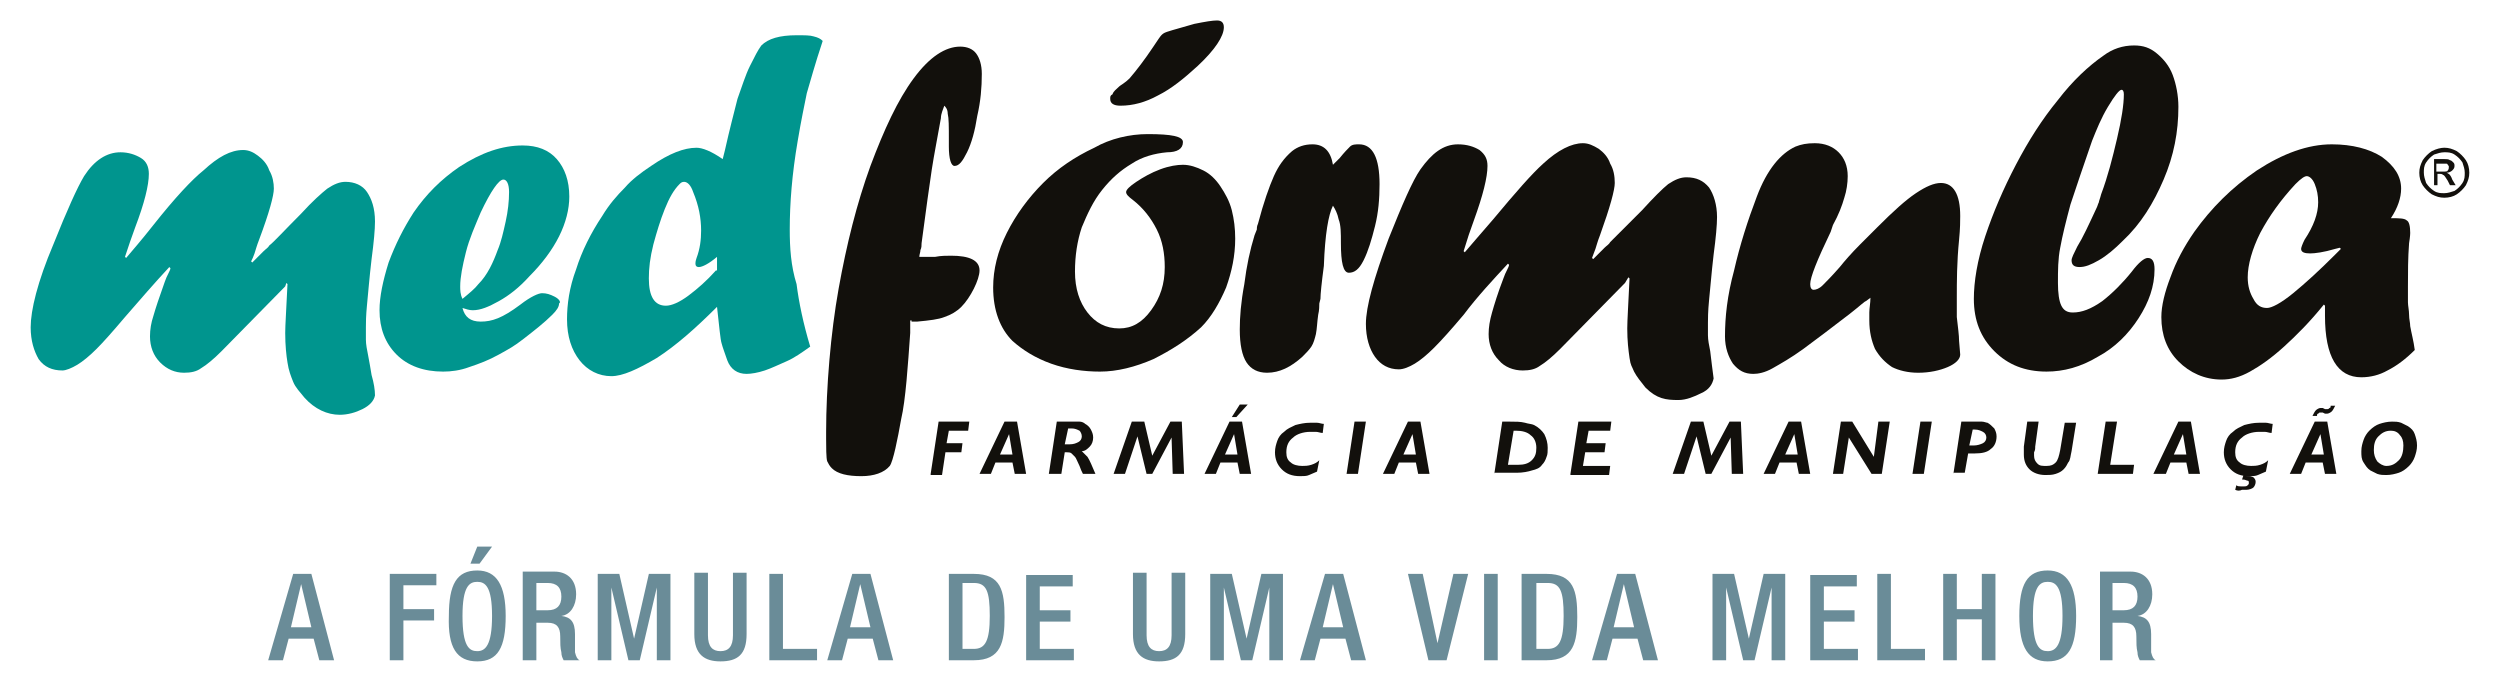 <svg width="220" height="60" viewBox="0 0 220 60" fill="none" xmlns="http://www.w3.org/2000/svg">
<path d="M42 57.302C41.3 57.302 40.7 56.902 40.7 54.202C40.7 51.602 41.3 51.202 42 51.202C42.7 51.202 43.3 51.602 43.3 54.202C43.3 56.802 42.7 57.302 42 57.302ZM42 58.202C43.8 58.202 44.5 57.002 44.5 54.202C44.5 51.502 43.7 50.202 42 50.202C40.2 50.202 39.5 51.402 39.5 54.202C39.4 57.002 40.2 58.202 42 58.202ZM25.6 55.202L26.5 51.402L27.4 55.202H25.6ZM23.6 58.102H24.9L25.4 56.202H27.6L28.1 58.102H29.4L27.4 50.502H25.8L23.6 58.102ZM34.3 58.102H35.5V54.602H38.2V53.602H35.5V51.502H38.4V50.502H34.3V58.102ZM41.4 49.602H42.2L43.3 48.102H42L41.4 49.602ZM46 58.102H47.2V54.802H48.2C49 54.802 49.3 55.202 49.3 56.002C49.3 56.602 49.3 57.002 49.4 57.402C49.4 57.702 49.5 57.902 49.6 58.102H51C50.8 58.002 50.7 57.802 50.6 57.402C50.6 56.902 50.6 56.302 50.6 55.802C50.6 54.702 50.2 54.302 49.4 54.202C50.2 54.102 50.7 53.302 50.7 52.302C50.7 50.902 49.8 50.302 48.8 50.302H46V58.102ZM47.2 53.802V51.302H48.2C49 51.302 49.4 51.702 49.4 52.502C49.4 53.302 49 53.702 48.2 53.702H47.2V53.802ZM52.6 58.102H53.8V51.702L55.3 58.102H56.3L57.8 51.702V58.102H59V50.502H57.1L55.8 56.202L54.5 50.502H52.6V58.102ZM61.1 50.402V55.802C61.1 57.602 62 58.202 63.4 58.202C64.9 58.202 65.7 57.602 65.7 55.802V50.402H64.5V55.902C64.5 56.902 64.1 57.302 63.4 57.302C62.7 57.302 62.3 56.902 62.3 55.902V50.402H61.1ZM67.7 58.102H71.9V57.102H68.9V50.502H67.7V58.102ZM74.8 55.202L75.7 51.402L76.6 55.202H74.8ZM72.8 58.102H74.1L74.6 56.202H76.8L77.3 58.102H78.6L76.6 50.502H75L72.8 58.102ZM84.7 51.302H85.7C86.8 51.302 87.1 52.002 87.1 54.202C87.1 56.402 86.7 57.102 85.7 57.102H84.7V51.302ZM83.5 58.102H85.7C88.1 58.102 88.4 56.502 88.4 54.302C88.4 52.002 88.1 50.502 85.7 50.502H83.5V58.102ZM90.3 58.102H94.5V57.102H91.5V54.702H94.2V53.702H91.5V51.602H94.4V50.602H90.3V58.102ZM99.7 50.402V55.802C99.7 57.602 100.6 58.202 102 58.202C103.5 58.202 104.3 57.602 104.3 55.802V50.402H103.1V55.902C103.1 56.902 102.7 57.302 102 57.302C101.3 57.302 100.9 56.902 100.9 55.902V50.402H99.7ZM106.5 58.102H107.7V51.702L109.2 58.102H110.2L111.7 51.702V58.102H112.9V50.502H111L109.7 56.202L108.4 50.502H106.5V58.102ZM116.4 55.202L117.3 51.402L118.2 55.202H116.4ZM114.4 58.102H115.7L116.2 56.202H118.4L118.9 58.102H120.2L118.2 50.502H116.6L114.4 58.102ZM125.7 58.102H127.3L129.2 50.502H127.9L126.5 56.602L125.2 50.502H123.9L125.7 58.102ZM130.6 58.102H131.8V50.502H130.6V58.102ZM135.2 51.302H136.2C137.3 51.302 137.6 52.002 137.6 54.202C137.6 56.402 137.2 57.102 136.2 57.102H135.2V51.302ZM133.9 58.102H136.1C138.5 58.102 138.8 56.502 138.8 54.302C138.8 52.002 138.5 50.502 136.1 50.502H133.9V58.102ZM142 55.202L142.9 51.402L143.8 55.202H142ZM140.1 58.102H141.4L141.9 56.202H144.1L144.6 58.102H145.9L143.9 50.502H142.3L140.1 58.102ZM150.7 58.102H151.9V51.702L153.4 58.102H154.4L155.9 51.702V58.102H157.1V50.502H155.2L153.9 56.202L152.6 50.502H150.7V58.102ZM159.3 58.102H163.5V57.102H160.5V54.702H163.2V53.702H160.5V51.602H163.4V50.602H159.3V58.102ZM165.2 58.102H169.4V57.102H166.4V50.502H165.2V58.102ZM171 58.102H172.2V54.502H174.4V58.102H175.6V50.502H174.4V53.602H172.2V50.502H171V58.102ZM180.2 58.202C182 58.202 182.7 57.002 182.7 54.202C182.7 51.502 181.9 50.202 180.2 50.202C178.4 50.202 177.7 51.402 177.7 54.202C177.7 57.002 178.5 58.202 180.2 58.202ZM180.2 57.302C179.5 57.302 178.9 56.902 178.9 54.202C178.9 51.602 179.5 51.202 180.2 51.202C180.9 51.202 181.5 51.602 181.5 54.202C181.5 56.802 180.9 57.302 180.2 57.302ZM184.7 58.102H185.9V54.802H186.9C187.7 54.802 188 55.202 188 56.002C188 56.602 188 57.002 188.1 57.402C188.1 57.702 188.2 57.902 188.3 58.102H189.7C189.5 58.002 189.4 57.802 189.3 57.402C189.3 56.902 189.3 56.302 189.3 55.802C189.3 54.702 188.9 54.302 188.1 54.202C188.9 54.102 189.4 53.302 189.4 52.302C189.4 50.902 188.5 50.302 187.5 50.302H184.8V58.102H184.7ZM185.9 53.802V51.302H186.9C187.7 51.302 188.1 51.702 188.1 52.502C188.1 53.302 187.7 53.702 186.9 53.702H185.9V53.802Z" fill="#6A8C98"/>
<path fill-rule="evenodd" clip-rule="evenodd" d="M69.498 20.202C69.498 17.902 69.698 15.302 70.198 12.402C70.498 10.602 70.798 9.202 70.998 8.202C71.298 7.202 71.698 5.702 72.398 3.602C72.198 3.402 71.998 3.302 71.598 3.202C71.298 3.102 70.798 3.102 70.098 3.102C68.598 3.102 67.598 3.402 66.998 4.002C66.698 4.402 66.398 5.002 65.998 5.802C65.598 6.602 65.298 7.602 64.898 8.702C64.598 9.902 64.198 11.402 63.798 13.202L63.598 14.002C62.598 13.302 61.798 13.002 61.298 13.002C60.198 13.002 58.898 13.502 57.298 14.602C56.398 15.202 55.598 15.802 54.998 16.502C54.298 17.202 53.598 18.002 52.998 19.002C51.998 20.502 51.198 22.102 50.698 23.702C50.098 25.302 49.898 26.802 49.898 28.102C49.898 29.602 50.298 30.802 50.998 31.702C51.698 32.602 52.698 33.102 53.798 33.102C54.798 33.102 56.098 32.502 57.798 31.502C59.498 30.402 61.198 28.902 63.098 27.002C63.298 28.802 63.398 29.902 63.498 30.202C63.598 30.602 63.798 31.102 63.998 31.702C64.298 32.502 64.898 32.902 65.698 32.902C66.098 32.902 66.698 32.802 67.298 32.602C67.898 32.402 68.498 32.102 69.198 31.802C69.898 31.502 70.598 31.002 71.298 30.502C70.698 28.502 70.298 26.602 70.098 25.002C69.598 23.402 69.498 21.802 69.498 20.202ZM62.998 23.802C62.198 24.702 61.398 25.402 60.598 26.002C59.798 26.602 59.098 26.902 58.598 26.902C57.598 26.902 57.098 26.102 57.098 24.502C57.098 23.602 57.198 22.702 57.498 21.502C57.798 20.402 58.098 19.402 58.498 18.402C58.898 17.402 59.298 16.702 59.798 16.202C59.898 16.102 59.998 16.002 60.198 16.002C60.498 16.002 60.798 16.302 60.998 16.902C61.498 18.102 61.698 19.202 61.698 20.302C61.698 21.102 61.598 21.902 61.298 22.702C61.198 23.002 61.198 23.102 61.198 23.202C61.198 23.402 61.298 23.502 61.498 23.502C61.798 23.502 62.398 23.202 63.098 22.602V23.802H62.998Z" fill="#00958E"/>
<path fill-rule="evenodd" clip-rule="evenodd" d="M48.798 26.101C48.398 25.901 48.098 25.801 47.698 25.801C47.398 25.801 46.698 26.101 45.798 26.801C44.198 28.001 43.298 28.301 42.298 28.301C41.398 28.301 40.898 27.901 40.698 27.101C40.998 27.201 41.298 27.301 41.598 27.301C42.298 27.301 42.998 27.001 43.898 26.501C44.798 26.001 45.698 25.301 46.598 24.301C47.698 23.201 48.598 22.001 49.198 20.801C49.798 19.601 50.098 18.401 50.098 17.301C50.098 15.901 49.698 14.801 48.998 14.001C48.298 13.201 47.298 12.801 45.998 12.801C44.198 12.801 42.398 13.401 40.398 14.701C38.798 15.801 37.498 17.101 36.398 18.701C35.498 20.101 34.798 21.501 34.198 23.101C33.698 24.701 33.398 26.101 33.398 27.301C33.398 28.901 33.898 30.201 34.898 31.201C35.898 32.201 37.298 32.701 38.998 32.701C39.698 32.701 40.498 32.601 41.298 32.301C42.198 32.001 42.998 31.701 43.898 31.201C44.798 30.701 45.198 30.501 46.098 29.801C46.998 29.101 47.898 28.401 48.598 27.701C48.998 27.301 49.198 27.001 49.198 26.701C49.398 26.601 49.198 26.301 48.798 26.101ZM40.498 25.201C40.498 24.401 40.698 23.401 40.998 22.201C41.298 21.001 41.798 19.901 42.298 18.701C43.198 16.801 43.898 15.801 44.298 15.801C44.598 15.801 44.798 16.201 44.798 16.901C44.798 17.701 44.698 18.601 44.498 19.501C44.298 20.401 44.098 21.301 43.798 22.001C43.398 23.101 42.898 24.201 42.098 25.001C41.798 25.401 41.298 25.801 40.698 26.301C40.498 25.901 40.498 25.501 40.498 25.201Z" fill="#00958E"/>
<path fill-rule="evenodd" clip-rule="evenodd" d="M25.099 25.201L19.499 30.901C18.799 31.601 18.199 32.101 17.699 32.401C17.299 32.701 16.799 32.801 16.199 32.801C15.399 32.801 14.699 32.501 14.099 31.901C13.499 31.301 13.199 30.501 13.199 29.601C13.199 29.001 13.299 28.401 13.499 27.801C13.699 27.101 13.999 26.201 14.499 24.801C14.599 24.501 14.699 24.301 14.799 24.101C14.899 23.901 14.999 23.701 14.999 23.601L14.899 23.501C13.599 24.901 12.299 26.401 10.999 27.901C9.899 29.201 9.099 30.101 8.499 30.701C7.899 31.301 7.299 31.801 6.799 32.101C6.299 32.401 5.799 32.601 5.499 32.601C4.599 32.601 3.899 32.301 3.399 31.601C2.999 30.901 2.699 30.001 2.699 28.801C2.699 27.301 3.299 24.801 4.699 21.501C5.899 18.501 6.799 16.501 7.399 15.501C8.299 14.101 9.399 13.401 10.599 13.401C11.299 13.401 11.899 13.601 12.399 13.901C12.899 14.201 13.099 14.701 13.099 15.301C13.099 16.301 12.699 17.901 11.899 20.001C11.599 20.801 11.299 21.701 10.999 22.601L11.099 22.701C11.599 22.101 12.399 21.201 13.499 19.801C15.399 17.401 16.899 15.801 17.899 15.001C19.199 13.801 20.299 13.201 21.399 13.201C21.899 13.201 22.299 13.401 22.699 13.701C23.099 14.001 23.499 14.401 23.699 15.001C23.999 15.501 24.099 16.101 24.099 16.601C24.099 17.201 23.699 18.701 22.799 21.101C22.599 21.601 22.499 22.001 22.399 22.301C22.299 22.601 22.199 22.801 22.099 23.001L22.199 23.101C22.399 22.901 22.599 22.701 22.699 22.601C22.799 22.501 22.999 22.301 23.199 22.101C23.399 21.901 23.599 21.801 23.699 21.601C24.099 21.301 24.999 20.301 26.499 18.801C27.499 17.701 28.299 17.001 28.799 16.601C29.399 16.201 29.899 16.001 30.399 16.001C31.199 16.001 31.899 16.301 32.299 16.901C32.699 17.501 32.999 18.301 32.999 19.501C32.999 20.201 32.899 21.301 32.699 22.801C32.499 24.501 32.399 25.801 32.299 26.801C32.199 27.801 32.199 28.401 32.199 28.801C32.199 29.101 32.199 29.401 32.199 29.901C32.199 30.301 32.299 30.801 32.399 31.301C32.499 31.801 32.599 32.401 32.699 33.001C32.899 33.701 32.999 34.301 32.999 34.801C32.899 35.301 32.499 35.701 31.899 36.001C31.299 36.301 30.599 36.501 29.899 36.501C28.799 36.501 27.699 36.001 26.799 35.001C26.399 34.501 25.999 34.101 25.799 33.601C25.599 33.101 25.399 32.601 25.299 31.901C25.199 31.301 25.099 30.401 25.099 29.301C25.099 28.601 25.199 27.201 25.299 25.001L25.199 24.901L25.099 25.201Z" fill="#00958E"/>
<path fill-rule="evenodd" clip-rule="evenodd" d="M212.099 28.701C212.099 28.401 211.999 28.101 211.999 27.701C211.999 27.301 211.899 26.901 211.899 26.601C211.899 26.301 211.899 25.801 211.899 25.201C211.899 24.001 211.899 22.701 211.999 21.401C212.099 20.801 212.099 20.501 212.099 20.501C212.099 19.901 211.999 19.501 211.799 19.401C211.599 19.201 211.099 19.201 210.399 19.201C210.999 18.301 211.299 17.401 211.299 16.601C211.299 15.501 210.699 14.601 209.599 13.801C208.499 13.101 206.999 12.701 205.199 12.701C203.099 12.701 200.899 13.501 198.599 15.001C196.399 16.501 194.599 18.301 193.099 20.401C192.199 21.701 191.499 23.001 190.999 24.401C190.499 25.701 190.199 26.901 190.199 27.901C190.199 29.501 190.699 30.801 191.699 31.801C192.699 32.801 193.999 33.401 195.499 33.401C196.299 33.401 197.099 33.201 197.999 32.701C198.899 32.201 199.899 31.501 200.999 30.501C202.099 29.501 203.299 28.301 204.499 26.801L204.599 26.901C204.599 27.101 204.599 27.401 204.599 27.801C204.599 31.401 205.699 33.201 207.799 33.201C208.599 33.201 209.399 33.001 210.099 32.601C210.899 32.201 211.699 31.601 212.499 30.801C212.399 30.001 212.199 29.301 212.099 28.701ZM205.499 22.401C204.099 23.801 202.899 24.901 201.799 25.801C200.699 26.701 199.899 27.101 199.499 27.101C198.999 27.101 198.599 26.901 198.299 26.301C197.999 25.801 197.799 25.201 197.799 24.401C197.799 23.301 198.199 21.901 198.899 20.501C199.699 19.001 200.699 17.601 201.999 16.201C202.499 15.701 202.799 15.501 202.999 15.501C203.199 15.501 203.499 15.701 203.699 16.201C203.899 16.701 203.999 17.201 203.999 17.801C203.999 18.801 203.599 19.901 202.799 21.101C202.599 21.501 202.499 21.801 202.499 21.901C202.499 22.201 202.799 22.301 203.299 22.301C203.699 22.301 204.499 22.201 205.499 21.901L205.899 21.801L205.999 21.901L205.499 22.401Z" fill="#12100C"/>
<path fill-rule="evenodd" clip-rule="evenodd" d="M184.899 17.1C185.499 15.5 185.899 13.9 186.299 12.2C186.699 10.5 186.899 9.2 186.899 8.3C186.899 8 186.799 7.9 186.699 7.9C186.499 7.9 186.099 8.4 185.499 9.4C184.899 10.4 184.499 11.4 184.099 12.4C183.299 14.7 182.699 16.5 182.199 18C181.799 19.5 181.499 20.7 181.299 21.8C181.099 22.8 181.099 23.8 181.099 24.9C181.099 25.8 181.199 26.5 181.399 26.9C181.599 27.3 181.899 27.5 182.399 27.5C183.199 27.5 183.999 27.2 184.999 26.5C185.899 25.8 186.799 24.9 187.599 23.9C188.199 23.1 188.699 22.7 188.999 22.7C189.399 22.7 189.599 23 189.599 23.7C189.599 25.2 189.099 26.6 188.199 28C187.299 29.4 186.099 30.6 184.599 31.4C183.099 32.3 181.599 32.7 180.099 32.7C178.199 32.7 176.699 32.1 175.499 30.9C174.299 29.7 173.699 28.2 173.699 26.3C173.699 24.8 173.999 22.9 174.699 20.8C175.399 18.7 176.299 16.6 177.399 14.5C178.499 12.4 179.699 10.5 181.099 8.8C182.399 7.1 183.799 5.8 185.099 4.9C185.899 4.3 186.799 4 187.799 4C188.599 4 189.199 4.2 189.799 4.7C190.399 5.2 190.899 5.8 191.199 6.6C191.499 7.4 191.699 8.4 191.699 9.4C191.699 11.6 191.299 13.7 190.399 15.8C189.499 17.9 188.399 19.7 186.799 21.2C186.099 21.9 185.399 22.5 184.699 22.9C183.999 23.3 183.499 23.5 182.999 23.5C182.499 23.5 182.299 23.3 182.299 22.9C182.299 22.7 182.499 22.3 182.799 21.7C183.299 20.9 183.799 19.8 184.499 18.3C184.599 18.1 184.599 18 184.699 17.8C184.699 17.7 184.799 17.5 184.899 17.1Z" fill="#12100C"/>
<path fill-rule="evenodd" clip-rule="evenodd" d="M164.599 26.202L164.199 26.502C164.099 26.502 163.699 26.902 162.799 27.602C161.099 28.902 159.799 29.902 158.699 30.702C157.599 31.502 156.699 32.002 155.999 32.402C155.299 32.802 154.699 32.902 154.299 32.902C153.499 32.902 152.999 32.602 152.499 32.002C152.099 31.402 151.799 30.602 151.799 29.602C151.799 27.902 151.999 26.002 152.599 23.802C153.099 21.602 153.799 19.402 154.599 17.302C155.499 14.902 156.699 13.502 157.999 12.902C158.499 12.702 158.999 12.602 159.699 12.602C160.599 12.602 161.299 12.902 161.799 13.402C162.299 13.902 162.599 14.602 162.599 15.502C162.599 16.102 162.499 16.802 162.299 17.402C162.099 18.102 161.799 18.902 161.299 19.802L161.099 20.402C159.899 22.902 159.299 24.402 159.299 25.002C159.299 25.302 159.399 25.502 159.599 25.502C159.799 25.502 160.099 25.402 160.399 25.102C160.699 24.802 161.199 24.302 161.899 23.502C162.299 23.002 162.899 22.302 163.699 21.502L164.499 20.702L165.199 20.002C166.599 18.602 167.699 17.602 168.599 17.002C169.499 16.402 170.199 16.102 170.799 16.102C171.899 16.102 172.499 17.102 172.499 19.002C172.499 19.402 172.499 20.102 172.399 21.102C172.199 23.102 172.199 24.802 172.199 26.202C172.199 26.502 172.199 26.702 172.199 27.002C172.199 27.202 172.199 27.502 172.199 27.902C172.299 28.802 172.399 29.502 172.399 30.002L172.499 31.202C172.499 31.602 172.099 32.002 171.399 32.302C170.699 32.602 169.799 32.802 168.799 32.802C167.899 32.802 167.099 32.602 166.499 32.302C165.899 31.902 165.399 31.402 164.999 30.702C164.699 30.002 164.499 29.202 164.499 28.202C164.499 28.102 164.499 27.902 164.499 27.502C164.499 27.102 164.599 26.702 164.599 26.202Z" fill="#12100C"/>
<path fill-rule="evenodd" clip-rule="evenodd" d="M142.999 24.902L137.299 30.702C136.599 31.402 135.999 31.902 135.499 32.202C135.099 32.502 134.599 32.602 133.999 32.602C133.199 32.602 132.399 32.302 131.899 31.702C131.299 31.102 130.999 30.302 130.999 29.402C130.999 28.802 131.099 28.202 131.299 27.502C131.499 26.802 131.799 25.802 132.299 24.502C132.399 24.202 132.499 24.002 132.599 23.802C132.699 23.602 132.799 23.402 132.799 23.302L132.699 23.202C131.399 24.602 129.999 26.102 128.799 27.702C127.699 29.002 126.899 29.902 126.199 30.602C125.599 31.202 124.999 31.702 124.499 32.002C123.999 32.302 123.499 32.502 123.099 32.502C122.199 32.502 121.499 32.102 120.999 31.402C120.499 30.702 120.199 29.702 120.199 28.502C120.199 27.002 120.899 24.502 122.199 21.002C123.399 18.002 124.299 15.902 124.999 14.902C125.999 13.502 126.999 12.702 128.299 12.702C129.099 12.702 129.699 12.902 130.199 13.202C130.699 13.602 130.899 14.002 130.899 14.602C130.899 15.602 130.499 17.202 129.699 19.402C129.399 20.202 129.099 21.102 128.799 22.102L128.899 22.202C129.399 21.602 130.199 20.702 131.399 19.302C133.399 16.902 134.799 15.302 135.799 14.402C137.099 13.202 138.299 12.602 139.299 12.602C139.799 12.602 140.199 12.802 140.699 13.102C141.099 13.402 141.499 13.802 141.699 14.402C141.999 14.902 142.099 15.502 142.099 16.102C142.099 16.702 141.699 18.202 140.799 20.702C140.599 21.202 140.499 21.602 140.399 21.902C140.299 22.202 140.199 22.402 140.099 22.702L140.199 22.802C140.399 22.602 140.599 22.402 140.699 22.302C140.799 22.202 140.999 22.002 141.199 21.802C141.399 21.602 141.599 21.502 141.699 21.302C142.099 20.902 142.999 20.002 144.499 18.502C145.499 17.402 146.299 16.602 146.799 16.202C147.399 15.802 147.899 15.602 148.399 15.602C149.299 15.602 149.899 15.902 150.399 16.502C150.799 17.102 151.099 18.002 151.099 19.102C151.099 19.802 150.999 20.902 150.799 22.402C150.599 24.102 150.499 25.502 150.399 26.402C150.299 27.402 150.299 28.102 150.299 28.402C150.299 28.702 150.299 29.102 150.299 29.502C150.299 29.902 150.399 30.402 150.499 30.902C150.599 31.702 150.699 32.602 150.799 33.302C150.699 33.802 150.399 34.302 149.699 34.602C149.099 34.902 148.399 35.202 147.699 35.202C146.599 35.202 145.799 35.102 144.799 34.102C144.399 33.602 143.999 33.102 143.799 32.702C143.599 32.202 143.499 32.202 143.399 31.502C143.299 30.802 143.199 30.002 143.199 28.902C143.199 28.202 143.299 26.702 143.399 24.502L143.299 24.402L142.999 24.902Z" fill="#12100C"/>
<path fill-rule="evenodd" clip-rule="evenodd" d="M116.2 26.301L116.1 26.701C116.1 26.901 116.1 27.301 116 27.701C115.9 28.401 115.9 28.901 115.8 29.401C115.7 29.801 115.6 30.201 115.4 30.501C115.2 30.801 114.9 31.101 114.6 31.401C113.6 32.301 112.6 32.801 111.5 32.801C110.7 32.801 110.1 32.501 109.7 31.901C109.3 31.301 109.1 30.301 109.1 29.001C109.1 27.901 109.2 26.601 109.5 25.001C109.7 23.401 110 22.001 110.4 20.701L110.6 20.201C110.6 20.101 110.6 19.901 110.7 19.701C111.2 17.801 111.7 16.401 112.1 15.501C112.5 14.601 113 13.901 113.7 13.301C114.2 12.901 114.8 12.701 115.5 12.701C116.5 12.701 117.1 13.301 117.3 14.501C117.5 14.301 117.7 14.101 117.9 13.901C118.3 13.401 118.6 13.101 118.8 12.901C119 12.701 119.3 12.701 119.6 12.701C120.8 12.701 121.4 13.901 121.4 16.201C121.4 17.501 121.3 18.701 121 19.901C120.7 21.101 120.4 22.101 120 22.901C119.6 23.701 119.2 24.001 118.7 24.001C118.2 24.001 118 23.101 118 21.401C118 20.501 118 19.801 117.8 19.301C117.7 18.801 117.5 18.401 117.3 18.101C116.9 18.901 116.6 20.601 116.5 23.401C116.3 24.901 116.2 25.901 116.2 26.301Z" fill="#12100C"/>
<path fill-rule="evenodd" clip-rule="evenodd" d="M99.399 6.901C99.999 6.201 100.699 5.301 101.499 4.101C101.899 3.501 102.099 3.201 102.199 3.101C102.299 3.001 102.399 2.901 102.699 2.801C103.299 2.601 104.099 2.401 105.099 2.101C106.099 1.901 106.699 1.801 107.099 1.801C107.499 1.801 107.699 2.001 107.699 2.401C107.699 3.201 106.899 4.401 105.399 5.801C104.199 6.901 103.099 7.801 101.899 8.401C100.799 9.001 99.699 9.301 98.599 9.301C97.999 9.301 97.699 9.101 97.699 8.701C97.699 8.501 97.699 8.401 97.899 8.301C97.999 8.001 98.199 7.901 98.499 7.601C98.599 7.501 98.999 7.301 99.399 6.901Z" fill="#12100C"/>
<path fill-rule="evenodd" clip-rule="evenodd" d="M100.998 11.801C103.098 11.801 104.098 12.001 104.098 12.501C104.098 13.101 103.598 13.401 102.698 13.401C101.598 13.501 100.498 13.801 99.598 14.401C98.598 15.001 97.798 15.701 96.998 16.701C96.198 17.701 95.698 18.801 95.198 20.001C94.798 21.201 94.598 22.501 94.598 23.901C94.598 25.401 94.998 26.601 95.698 27.501C96.398 28.401 97.298 28.901 98.498 28.901C99.598 28.901 100.498 28.401 101.298 27.301C102.098 26.201 102.498 25.001 102.498 23.501C102.498 22.301 102.298 21.201 101.798 20.201C101.298 19.201 100.598 18.301 99.698 17.601C99.298 17.301 99.098 17.101 99.098 16.901C99.098 16.701 99.398 16.401 99.998 16.001C100.598 15.601 101.298 15.201 102.098 14.901C102.898 14.601 103.598 14.501 104.098 14.501C104.698 14.501 105.298 14.701 105.898 15.001C106.498 15.301 106.998 15.801 107.398 16.401C107.798 17.001 108.198 17.701 108.398 18.501C108.598 19.301 108.698 20.101 108.698 21.001C108.698 22.501 108.398 23.901 107.898 25.301C107.298 26.701 106.598 27.901 105.698 28.801C104.498 29.901 103.098 30.801 101.498 31.601C99.898 32.301 98.298 32.701 96.798 32.701C95.398 32.701 93.898 32.501 92.498 32.001C91.098 31.501 89.998 30.801 89.098 30.001C87.998 28.901 87.398 27.301 87.398 25.301C87.398 23.701 87.798 22.101 88.598 20.501C89.398 18.901 90.498 17.401 91.798 16.101C93.098 14.801 94.598 13.801 96.298 13.001C97.698 12.201 99.398 11.801 100.998 11.801Z" fill="#12100C"/>
<path fill-rule="evenodd" clip-rule="evenodd" d="M80.099 28.202V29.302C79.899 32.102 79.699 35.202 79.299 36.902C78.999 38.602 78.599 40.602 78.299 41.002C77.799 41.602 76.899 41.902 75.799 41.902C74.599 41.902 73.699 41.702 73.199 41.202C72.999 41.002 72.899 40.802 72.799 40.602C72.699 40.402 72.699 39.202 72.699 38.602V38.402V38.202V38.002C72.699 34.102 73.099 29.302 73.799 25.402C74.499 21.502 75.399 17.902 76.599 14.602C77.799 11.402 78.999 8.802 80.399 6.902C81.799 5.002 83.199 4.102 84.499 4.102C85.099 4.102 85.599 4.302 85.899 4.702C86.199 5.102 86.399 5.702 86.399 6.502C86.399 7.702 86.299 8.902 85.999 10.202C85.799 11.502 85.499 12.602 85.099 13.402C84.699 14.202 84.399 14.602 83.999 14.602C83.699 14.602 83.499 14.002 83.499 12.902V12.502V12.302C83.499 11.102 83.499 10.402 83.399 10.002C83.399 9.602 83.199 9.402 83.099 9.302C82.999 9.602 82.799 10.002 82.799 10.402C82.499 12.102 82.199 13.602 81.999 14.902C81.799 16.202 81.499 18.402 81.099 21.402C81.099 21.602 81.099 21.802 80.999 22.002C80.999 22.202 80.899 22.402 80.899 22.602H81.199C81.399 22.602 81.499 22.602 81.699 22.602C81.799 22.602 82.099 22.602 82.299 22.602C82.799 22.502 83.299 22.502 83.699 22.502C85.299 22.502 86.199 22.902 86.199 23.802C86.199 24.202 85.999 24.802 85.699 25.402C85.399 26.002 84.999 26.602 84.599 27.002C84.199 27.402 83.699 27.702 83.099 27.902C82.599 28.102 81.799 28.202 80.699 28.302C80.499 28.302 80.299 28.302 80.199 28.302C80.299 28.202 80.199 28.202 80.099 28.202Z" fill="#12100C"/>
<path d="M207.798 39.702C207.798 39.302 207.898 39.002 207.998 38.702C208.098 38.402 208.298 38.102 208.498 37.902C208.798 37.602 209.098 37.402 209.398 37.302C209.698 37.202 210.098 37.102 210.498 37.102C210.798 37.102 210.998 37.102 211.298 37.202C211.498 37.302 211.698 37.402 211.898 37.502C212.198 37.702 212.398 37.902 212.498 38.202C212.598 38.502 212.698 38.802 212.698 39.202C212.698 39.602 212.598 39.902 212.498 40.202C212.398 40.502 212.198 40.802 211.998 41.002C211.698 41.302 211.398 41.502 211.098 41.602C210.798 41.702 210.398 41.802 209.998 41.802C209.698 41.802 209.498 41.802 209.198 41.702C208.998 41.602 208.798 41.502 208.598 41.402C208.298 41.202 208.198 41.002 207.998 40.702C207.798 40.402 207.798 40.102 207.798 39.702ZM210.398 37.902C209.898 37.902 209.598 38.102 209.298 38.402C208.998 38.702 208.898 39.102 208.898 39.602C208.898 40.002 208.998 40.302 209.198 40.602C209.398 40.802 209.698 41.002 209.998 41.002C210.498 41.002 210.798 40.802 211.098 40.502C211.398 40.202 211.498 39.702 211.498 39.202C211.498 38.802 211.398 38.502 211.198 38.302C210.998 38.002 210.698 37.902 210.398 37.902ZM205.498 35.702C205.398 35.902 205.298 36.102 205.198 36.202C205.098 36.302 204.898 36.402 204.798 36.402H204.698H204.598L204.398 36.302H204.298H204.198C204.098 36.302 204.098 36.302 203.998 36.402C203.898 36.402 203.898 36.502 203.898 36.602H203.498C203.598 36.402 203.698 36.202 203.798 36.102C203.898 36.002 204.098 35.902 204.198 35.902H204.298H204.398L204.598 36.002C204.698 36.002 204.698 36.002 204.698 36.002C204.698 36.002 204.698 36.002 204.798 36.002C204.898 36.002 204.898 36.002 204.998 35.902C205.098 35.902 205.098 35.802 205.098 35.702H205.498ZM201.498 41.702L203.698 37.102H204.798L205.598 41.702H204.598L204.398 40.702H202.898L202.498 41.702H201.498ZM203.398 40.002H204.498L204.198 38.202L203.398 40.002ZM196.698 43.102L196.798 42.702C196.898 42.802 197.098 42.802 197.198 42.802C197.298 42.802 197.398 42.802 197.498 42.802C197.598 42.802 197.698 42.802 197.798 42.702C197.898 42.602 197.898 42.602 197.898 42.502C197.898 42.402 197.898 42.302 197.798 42.302C197.698 42.302 197.598 42.202 197.398 42.202H197.298L197.498 41.602H197.798L197.698 41.902C197.998 41.902 198.098 41.902 198.298 42.002C198.398 42.102 198.498 42.202 198.498 42.402C198.498 42.602 198.398 42.802 198.298 42.902C198.198 43.002 197.898 43.102 197.698 43.102C197.598 43.102 197.398 43.102 197.298 43.102C197.098 43.202 196.898 43.202 196.698 43.102ZM199.398 41.502C199.198 41.602 198.898 41.702 198.698 41.802C198.498 41.902 198.198 41.902 197.898 41.902C197.198 41.902 196.698 41.702 196.298 41.302C195.898 40.902 195.698 40.402 195.698 39.802C195.698 39.402 195.798 39.102 195.898 38.802C195.998 38.502 196.198 38.202 196.498 38.002C196.798 37.702 197.098 37.602 197.498 37.402C197.898 37.302 198.298 37.202 198.798 37.202C198.998 37.202 199.198 37.202 199.398 37.202C199.598 37.202 199.798 37.302 199.998 37.302L199.898 38.102C199.698 38.102 199.498 38.002 199.298 38.002C199.098 38.002 198.998 38.002 198.798 38.002C198.198 38.002 197.598 38.202 197.298 38.502C196.898 38.802 196.698 39.202 196.698 39.802C196.698 40.202 196.798 40.502 197.098 40.702C197.298 40.902 197.698 41.002 198.098 41.002C198.298 41.002 198.598 41.002 198.898 40.902C199.198 40.802 199.398 40.702 199.598 40.502L199.398 41.502ZM189.498 41.702L191.698 37.102H192.798L193.598 41.702H192.598L192.398 40.702H190.998L190.598 41.702H189.498ZM191.298 40.002H192.398L192.098 38.202L191.298 40.002ZM184.598 41.702L185.298 37.102H186.298L185.698 40.902H187.798L187.698 41.702H184.598ZM178.398 37.102H179.398L179.098 39.302C179.098 39.502 179.098 39.602 178.998 39.802C178.998 39.902 178.998 40.002 178.998 40.102C178.998 40.402 179.098 40.602 179.298 40.802C179.498 41.002 179.698 41.002 180.098 41.002C180.498 41.002 180.698 40.902 180.898 40.702C181.098 40.502 181.198 40.102 181.298 39.602L181.698 37.202H182.698L182.298 39.702C182.198 40.102 182.198 40.502 181.998 40.702C181.898 40.902 181.798 41.102 181.598 41.302C181.398 41.502 181.198 41.602 180.898 41.702C180.598 41.802 180.298 41.802 179.998 41.802C179.398 41.802 178.898 41.602 178.598 41.302C178.298 41.002 178.098 40.602 178.098 40.002C178.098 39.902 178.098 39.802 178.098 39.702C178.098 39.602 178.098 39.502 178.098 39.302L178.398 37.102ZM171.898 41.702L172.598 37.102H173.398C173.898 37.102 174.198 37.102 174.398 37.102C174.598 37.102 174.798 37.202 174.898 37.202C175.098 37.302 175.298 37.502 175.498 37.702C175.598 37.902 175.698 38.102 175.698 38.402C175.698 38.902 175.498 39.302 175.198 39.502C174.898 39.802 174.398 39.902 173.798 39.902H173.198L172.898 41.602H171.898V41.702ZM173.298 39.202C173.398 39.202 173.398 39.202 173.498 39.202C173.598 39.202 173.598 39.202 173.698 39.202C173.998 39.202 174.298 39.102 174.498 39.002C174.698 38.902 174.798 38.702 174.798 38.502C174.798 38.302 174.698 38.102 174.498 38.002C174.298 37.902 174.098 37.802 173.798 37.802C173.798 37.802 173.798 37.802 173.698 37.802H173.598L173.298 39.202ZM168.298 41.702L168.998 37.102H169.998L169.298 41.702H168.298ZM161.298 41.702L161.998 37.102H162.998L164.898 40.202L165.298 37.102H166.298L165.598 41.702H164.698L162.698 38.502L162.198 41.702H161.298ZM155.198 41.702L157.398 37.102H158.498L159.298 41.702H158.298L158.098 40.702H156.598L156.198 41.702H155.198ZM157.098 40.002H158.198L157.898 38.202L157.098 40.002ZM147.198 41.702L148.798 37.102H149.898L150.598 40.102L152.198 37.102H153.198L153.398 41.702H152.398L152.298 38.502L150.598 41.702H150.098L149.298 38.402L148.198 41.702H147.198ZM138.198 41.702L138.898 37.102H141.798L141.698 37.902H139.798L139.598 39.002H141.298L141.198 39.802H139.498L139.298 41.002H141.698L141.598 41.802H138.198V41.702ZM131.498 41.702L132.198 37.102C132.298 37.102 132.398 37.102 132.498 37.102C132.598 37.102 132.698 37.102 132.798 37.102C133.398 37.102 133.798 37.102 134.198 37.202C134.498 37.302 134.798 37.302 134.998 37.402C135.398 37.602 135.698 37.902 135.898 38.202C136.098 38.602 136.198 39.002 136.198 39.402C136.198 39.702 136.198 40.002 136.098 40.202C135.998 40.502 135.898 40.702 135.698 40.902C135.498 41.202 135.198 41.302 134.798 41.402C134.498 41.502 133.998 41.602 133.498 41.602H131.498V41.702ZM132.698 40.902H133.598C134.098 40.902 134.498 40.802 134.798 40.502C135.098 40.202 135.198 39.902 135.198 39.402C135.198 38.902 134.998 38.502 134.698 38.302C134.398 38.002 133.898 37.902 133.398 37.902C133.298 37.902 133.298 37.902 133.298 37.902H133.198L132.698 40.902ZM121.698 41.702L123.898 37.102H124.998L125.798 41.702H124.798L124.598 40.702H123.098L122.698 41.702H121.698ZM123.498 40.002H124.598L124.298 38.202L123.498 40.002ZM118.498 41.702L119.198 37.102H120.198L119.498 41.702H118.498ZM115.898 41.502C115.698 41.602 115.398 41.702 115.198 41.802C114.998 41.902 114.698 41.902 114.398 41.902C113.698 41.902 113.198 41.702 112.798 41.302C112.398 40.902 112.198 40.402 112.198 39.802C112.198 39.402 112.298 39.102 112.398 38.802C112.498 38.502 112.698 38.202 112.998 38.002C113.298 37.702 113.598 37.602 113.998 37.402C114.398 37.302 114.798 37.202 115.298 37.202C115.498 37.202 115.698 37.202 115.898 37.202C116.098 37.202 116.298 37.302 116.498 37.302L116.398 38.102C116.198 38.102 115.998 38.002 115.798 38.002C115.598 38.002 115.498 38.002 115.298 38.002C114.698 38.002 114.098 38.202 113.798 38.502C113.398 38.802 113.198 39.202 113.198 39.802C113.198 40.202 113.298 40.502 113.598 40.702C113.798 40.902 114.198 41.002 114.598 41.002C114.798 41.002 115.098 41.002 115.398 40.902C115.698 40.802 115.898 40.702 116.098 40.502L115.898 41.502ZM108.798 36.702H108.398L109.098 35.602H109.798L108.798 36.702ZM105.998 41.702L108.198 37.102H109.298L110.098 41.702H109.098L108.898 40.702H107.398L106.998 41.702H105.998ZM107.798 40.002H108.898L108.598 38.202L107.798 40.002ZM97.998 41.702L99.598 37.102H100.698L101.398 40.102L102.998 37.102H103.998L104.198 41.702H103.198L103.098 38.502L101.398 41.702H100.898L100.098 38.402L98.998 41.702H97.998ZM92.298 41.702L92.998 37.102H94.098C94.498 37.102 94.798 37.102 94.998 37.102C95.198 37.102 95.398 37.202 95.498 37.302C95.698 37.402 95.898 37.602 95.998 37.802C96.098 38.002 96.198 38.202 96.198 38.502C96.198 38.802 96.098 39.102 95.898 39.302C95.698 39.502 95.498 39.702 95.198 39.702C95.298 39.802 95.498 40.002 95.698 40.202C95.898 40.502 96.098 41.002 96.398 41.702H95.298C95.198 41.502 95.098 41.302 94.998 41.002C94.798 40.602 94.698 40.302 94.598 40.202C94.498 40.102 94.398 40.002 94.298 39.902C94.198 39.802 93.998 39.802 93.898 39.802H93.798C93.798 39.802 93.798 39.802 93.698 39.802L93.398 41.702H92.298ZM93.698 39.102C93.898 39.102 93.998 39.102 94.098 39.102C94.498 39.102 94.698 39.002 94.898 38.902C95.098 38.802 95.198 38.602 95.198 38.402C95.198 38.202 95.098 38.002 94.998 37.902C94.798 37.802 94.598 37.702 94.298 37.702C94.198 37.702 94.098 37.702 94.098 37.702H93.998L93.698 39.102ZM86.198 41.702L88.398 37.102H89.498L90.298 41.702H89.298L89.098 40.702H87.598L87.198 41.702H86.198ZM87.998 40.002H89.098L88.798 38.202L87.998 40.002ZM81.898 41.702L82.598 37.102H85.298L85.198 37.902H83.498L83.298 39.002H84.698L84.598 39.802H83.198L82.898 41.802H81.898V41.702Z" fill="#12100C"/>
<path d="M214.498 15.1H214.998C215.198 15.1 215.398 15.1 215.398 15C215.498 14.9 215.498 14.8 215.498 14.7C215.498 14.6 215.498 14.6 215.398 14.5C215.398 14.4 215.298 14.4 215.198 14.4C215.098 14.4 214.998 14.4 214.798 14.4H214.398V15.1H214.498ZM214.198 16.4V14H214.998C215.298 14 215.498 14 215.598 14.1C215.698 14.1 215.798 14.2 215.898 14.3C215.998 14.4 215.998 14.5 215.998 14.6C215.998 14.8 215.898 14.9 215.798 15C215.698 15.1 215.498 15.2 215.298 15.2C215.398 15.2 215.398 15.3 215.498 15.3C215.598 15.4 215.698 15.5 215.798 15.8L216.098 16.3H215.598L215.398 15.9C215.198 15.6 215.098 15.4 214.998 15.4C214.898 15.3 214.798 15.3 214.698 15.3H214.498V16.3H214.198V16.4ZM215.098 13.4C214.798 13.4 214.498 13.5 214.198 13.6C213.898 13.8 213.698 14 213.498 14.3C213.298 14.6 213.298 14.9 213.298 15.2C213.298 15.5 213.398 15.8 213.498 16.1C213.698 16.4 213.898 16.6 214.198 16.8C214.498 17 214.798 17 215.098 17C215.398 17 215.698 16.9 215.998 16.8C216.298 16.6 216.498 16.4 216.698 16.1C216.898 15.8 216.898 15.5 216.898 15.2C216.898 14.9 216.798 14.6 216.698 14.3C216.498 14 216.298 13.8 215.998 13.6C215.698 13.4 215.398 13.4 215.098 13.4ZM215.098 13C215.498 13 215.798 13.1 216.198 13.3C216.498 13.5 216.798 13.8 216.998 14.1C217.198 14.4 217.298 14.8 217.298 15.2C217.298 15.6 217.198 15.9 216.998 16.3C216.798 16.6 216.498 16.9 216.198 17.1C215.898 17.3 215.498 17.4 215.098 17.4C214.698 17.4 214.398 17.3 213.998 17.1C213.698 16.9 213.398 16.6 213.198 16.3C212.998 16 212.898 15.6 212.898 15.2C212.898 14.8 212.998 14.5 213.198 14.1C213.398 13.8 213.698 13.5 213.998 13.3C214.398 13.1 214.798 13 215.098 13Z" fill="#12100C"/>
</svg>
